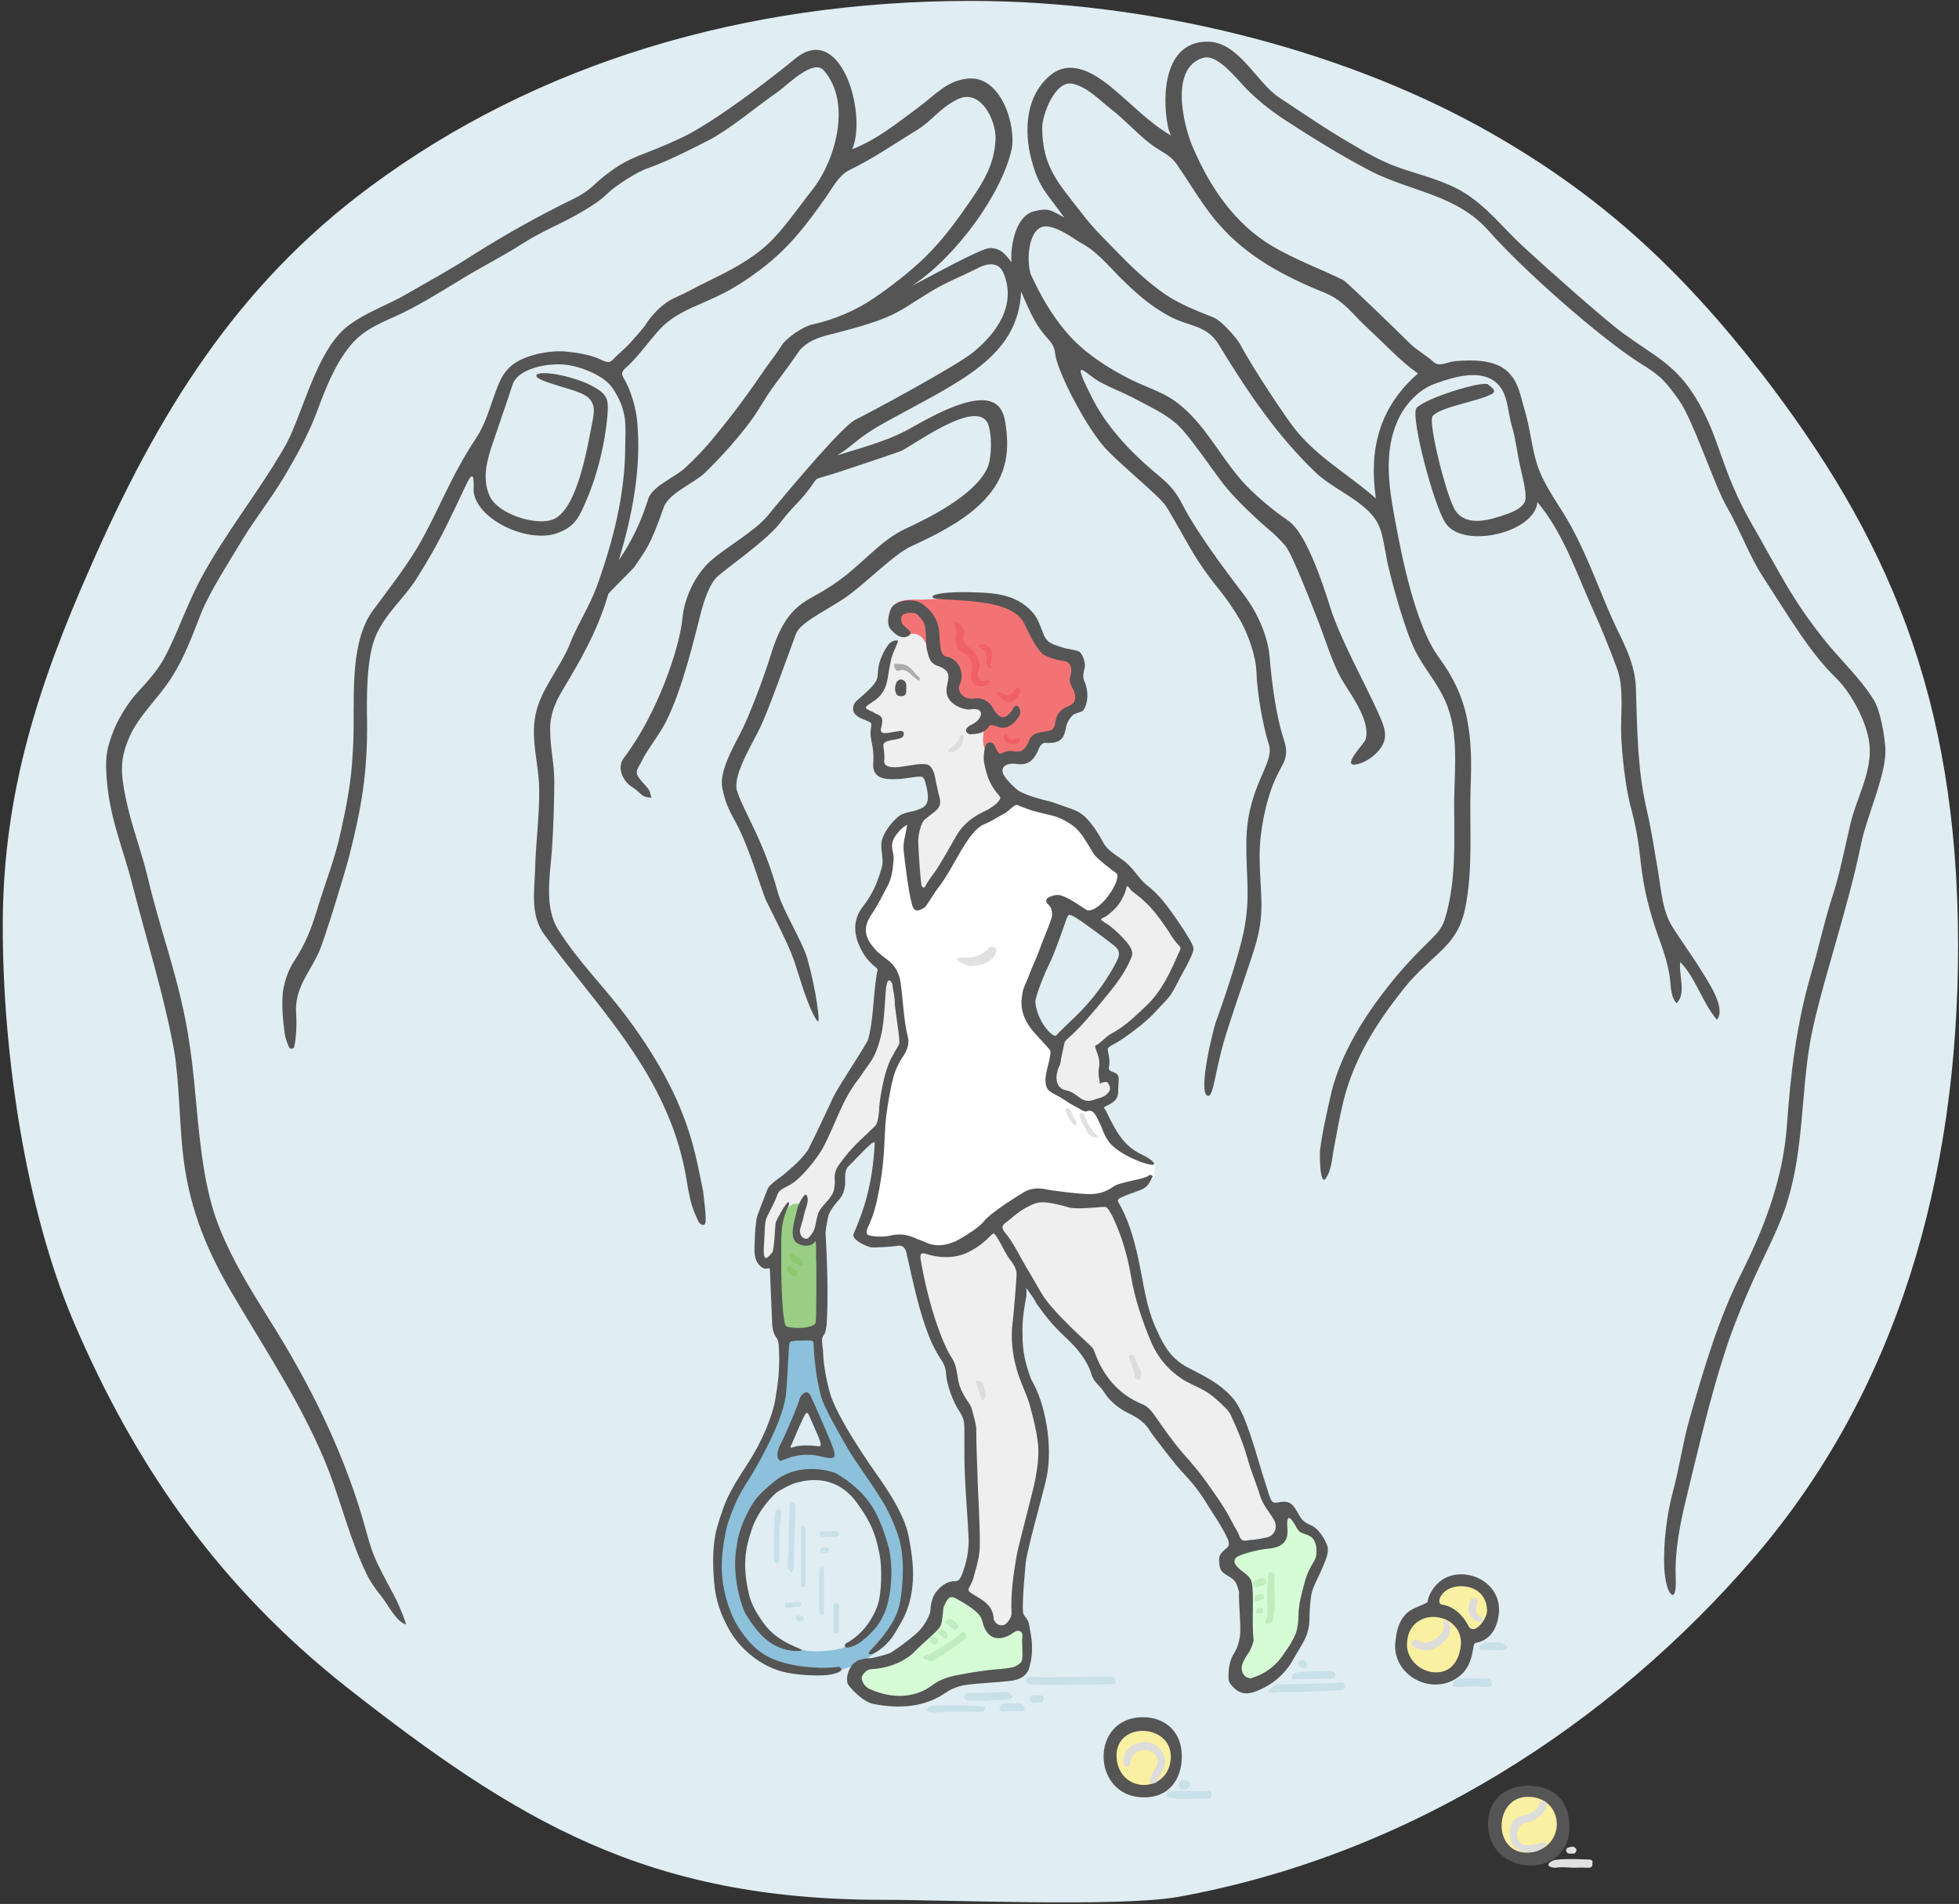 <svg xmlns="http://www.w3.org/2000/svg" viewBox="0 0 428 416">
  <rect x="0" y="0" width="428" height="416" fill="#333333" stroke="none"/>
  <g fill="none" fill-rule="evenodd">
    <path fill="#E0EDF3" d="M75.8 368.7c37.1 29.1 65.4 46.4 117 46.4 13.7 0 51.6 1.6 64.4-.6 50.6-9.1 94.7-37.7 126.2-74.4 31.1-36.3 44.4-82.8 44.4-133.4 0-55.2-15.9-89.9-42.7-124.8-17.9-23.1-35.9-39.9-61.8-54.2C291.8 10.4 250.8.2 212.1.2 162.7.2 117.3 13.8 81 40.7c-29.4 21.7-46.6 49.8-61.2 83.1C8.6 149.1.6 173 .6 202.3c0 28.1 5 61.8 15.4 86.3 13.8 32.3 32.1 58.2 59.8 80.1z"/>
    <path fill="#EFEFEF" d="M227.5 282.2c1 1.8 3.4 4.4 4.6 5.6 2.3 2.4 3.8 3.7 6.2 6 .5.4.8.9.9 1.5 1.9 5.1 5.1 9.1 10.3 11.2 1.1.4 1.8 1.2 2.5 2.1 2.1 2.9 4 5.9 6.4 8.6 1.8 2.1 3.7 4.2 5.3 6.5 1.9 2.8 3.9 5.5 5.5 8.6.5 1.1 1.2 1.9 1.6 3.1.5 1.3 1.3.9 2.3.8 1.3-.1 2.5-.3 3.8-.6 1.5-.3 2.4-2.1 1.4-3.9-.9-1.5-2.3-3.1-2.9-4.9-1-3.2-2-5.4-2.9-8.6-.9-3.2-2.2-6.3-3.6-9.3-.3-.6-.7-1.2-1.2-1.6-1.6-1.6-3.3-3.2-5.4-4.2-1.3-.7-2.6-1.3-3.9-2-3.2-2-5.5-4.8-7-8.4-1.8-4.6-3.4-9.2-4.3-14.2-.8-4.4-1.9-8.6-3.9-12.7-.3-.6-.7-1.2-1-1.8-.3-.6-.8-.8-1.5-.8-1 .1-2 0-3 .3-1.8.5-3.5.2-5.3-.2-1.6-.4-3.2-1-4.9-1-.8 0-1.5.1-2.3.4-2.2.8-4 2.1-5.7 3.7-1 .9-1.1 1.2-.2 2.3 2.3 2.8 3.4 5.6 5.6 9.1 1.5 2.5 2 3.4 2.6 4.4zM222 280.1v-1.7c0-1.2-.8-2.5-1.5-3.5-1.2-1.7-3.2-6-3.9-6-1.2.8-2.2 2.5-5.9 4.2-2.8 1.3-5.6 1.8-8.5.8-.8-.3-1 0-1 .8 0 .3.1.7.1 1 .3 2.3 1 4.5 1.2 6.9.1 1.2.3 2.3.7 3.4 1.1 3.2 2.3 6.3 4 9.1 1 1.5 1.6 3.2 1.8 4.9.3 1.6.8 3.6 1.5 5.1.8 1.6 1.8 1.6 2 2.8.3 1.3.5 2.8.5 4.1 0 5 .2 6.5.3 11.5 0 .9.3 4.8.4 5.7.4 3.1.4 6.1.2 9.1-.3 2.5-.9 3.7-1.4 5.7-.7 2.5-1.6 3.1.3 4.2 2.3 1.4 4.4 2.4 4.6 5.4 0 .3.3.6.4.8.4.5 1 .7 1.7.6.8-.2 1.9-1.7 1.8-2.7-.3-4.2.4-8.3 1.1-12.4.3-1.9.8-3.9 1.5-5.8.5-1.3 2.2-8.7 2.6-11 .5-2.8.9-5.5.5-8.4-.3-2.3-.8-4.4-1.4-6.6-.7-2.8-2-5.4-2.9-8.1-1.1-3.2-1.6-6.5-1.4-9.8.2-3.2.7-6.6.7-10.1zM244.7 213.9c-1.2 1.8-2.5 3.4-3.9 5-2.3 2.8-4.6 5.5-7.4 8-.9.8-.8.9-1.3 3.1-.4 1.8-.4 1.8-.6 2.6-.6 1-1 2.2-.9 3.4 0 1.9.8 2.9 2.6 3.3 1 .2 2.1.1 2.9.7.9.7 1.8.8 2.9.3 1-.3 2.1-.4 2.9-1.3.5-.5.8-1 .5-1.8-.3-.6-.3-.8-.7-.8-.3 0-1.1.2-1.3.4-.1.2-.5-2.6-.3-3.5.5-2.2-1.1-4.4-.8-4.8 1.2-.6 2.2-1.9 3.4-2.6 3.1-1.7 5.6-4.1 8.1-6.5 3.1-3.1 5.5-6.8 7.2-10.8.3-.7.2-2.1-.3-2.6-1.3-1.3-1.6-2.6-2.7-4.1-1.2-1.7-3-3.9-4.9-5.5-.9-.8-1.5-1.4-2.4-2.3-1.3-1.8-2-.4-3 1.3-.8 1.3-1.1 2.2-3.2 4-1.3 1.2-2.4 1 .5 2.7 1.5 1.1 2.9 2.4 4.1 3.9.7.8 1.1 1.7.8 2.8-.5 1.7-1.2 3.5-2.2 5.1zM189.2 248.6c.8-.8 1.5-.2 3-1.8.7-.7 1.1-3.8 1.1-4.8.1-1.2.9-8.1 2.9-11.6.9-1.5 1.6-2.6 1.6-2.9 0-2.1-1-7.8-1-9 0-1.4-.3-2.8-.5-4.1 0-.4-.2-.7-.3-1-.3-.4-.6-.4-.8 0-.2.4-2.2.8-2.3 1.2-1.2 5.2-.7 10.6-2.7 15.6-.8 2.5-3.6 5.3-3.7 5.4-4 5-5.6 12.6-9 18.1-1.5 2.3-3.6 3.6-6 5.1-1 .6-1.6 1.7-2 2.8-.6 1.8-1.2 1.6-2.1 3.2-.6 1.1-1.2 5.1-1.3 6.3 0 .7-.3 3.6.1 4.2.3.8 2.2-.1 3.2-1 .4-.4 7.4-1.5 8.1-2.3 1.7-1.9 1.4-2.9 2.1-5.4.4-1.5 1-3 1.8-4.3.7-1.1 1.5-2.1 1.6-3.4-.3-2.6.4-3.3 1.6-5.5 1.3-2.4 3-3.1 4.6-4.8z"/>
    <path fill="#F37374" d="M217.7 166.5c5.5-.9 7.9-2.8 12.9-7 .8-.7 1.9-3.2 2.5-3.8 3.6-3.7 3.5-4.5 1.8-11l-7-3.9c-3.1-8.6-9-10.4-13.3-10.4l-12.8.6c-4.3 0-7.4-.2-7.4 4.2l5 4.7c0 4.4 12.6 27.5 18.3 26.6z"/>
    <path fill="#EFEFEF" d="M208.8 150.4c-.4-.7-.7-3.8-1.1-4.5-.9-1.8-3.4-1.2-5.8-6-2.4-3.6-6.9.3-7.8 3.9l-1.3 6.4-4.7 5.1 3.4 1.9-.2 3.5 1.4 1.7-.5 2.9c0 2.1 1.4 3.9 3.5 4.1l7.2-.9v7.8c-8 3.8-2.7 18.8-1.3 20.6l3.3-4.7c6.5-17.1 15.4-13.5 15.4-17.8 0 0-5.6-1.4-5-10.6-1.6-2.2.9-8.3.9-8.3-1.2-2.3-5.4-1.6-7.4-5.1z"/>
    <g fill="#555">
      <path d="M266.4 49c-2.1-2.3 1.6 1.8 0 0z"/>
      <path d="M173.5 13c-2.1 1.8-16.7 13.4-24.6 17.1-8.7 4.1-10.5 3.7-15.6 7.4-4.1 3-3.8 3.9-8.3 6.1-7.8 3.8-15.4 8.1-22.6 12.7-4.2 2.7-9 5.3-13.3 7.8-4.6 2.7-9 4-13.2 7.2-7 5.5-9.9 19.9-13.8 26.5-5.8 10-12.6 18.3-18.1 28.4-2.6 4.8-4.7 10.6-7 15.4-1.7 3.6-3 5.4-6.7 9.4-2.3 2.4-4.8 6.5-5.8 9.5-1.1 2.9-1.4 4.7-1.3 7.8.4 10 3.6 16.5 5.8 25.3 3 11.7 7 24.4 9.1 36.3 1 6.1 1.1 14.7 1.8 21.6 1.2 11.4 4.7 20.6 10.4 30.4 7.6 13 16.3 25.8 21.7 39.9 2.7 7.2 4.6 14.8 7.9 21.7.9 2 2.2 3.8 3.5 5.4 1.1 1.3 3.2 5.5 5.2 6 .4.1-1.7-4.7-1.9-5.1-1.3-2.6-2.8-5.2-4.1-7.9-1.6-3.2-2.4-6.7-3.4-10.2-4.6-15.5-11.9-30-20.5-43.6-4-6.4-7.9-12.7-10.7-19.7-2.6-6.5-3.6-13.1-4.4-20-.9-7.9-1.3-16.5-3.1-25.6-2.3-11.6-5.6-19.9-8.3-31.4-1.3-5.4-3.6-11.4-4.7-16.9-1.2-5.7-1.3-8.8.8-13.5 1.9-4.5 6.6-8.8 9.2-13 2.9-4.6 4.3-8.6 6.4-13.9 1.8-4.6 5.9-10.9 8.7-15.6 3-5 6.4-9.2 9.4-14.2 2.7-4.5 5.5-9.6 7.3-14.5 1.8-4.8 3.7-9.8 7-14 2.8-3.5 6.1-4.9 9.9-6.6 5.1-2.3 9.5-5.1 14.3-8 4.5-2.8 9.2-5.1 13.7-8 4.9-3.1 8.4-4.2 13.4-7.2 2.1-1.3 3.3-2 5.1-3.7 1.7-1.7 6.7-4.9 9-5.6 4.5-1.6 10.7-4.8 13.4-6.2 4.7-2.5 10.4-7.4 14.8-10.4 2-1.4 7.8-7.4 10.1-4.7 6.2 7.1 2.4 19.8-2.4 25.9-3 3.8-6.3 8.7-9.8 12-3.9 3.6-8.5 5.9-13.2 8.2-2.3 1.1-4.5 2.4-6.8 3.4-4.1 1.7-6.6 5.8-7 6.4-1.9 2.3-3.4 4.1-5.6 6-1.9 1.7-1.6 2.4-4.1 1.2-2.1-1-5.3-1.5-7.6-1.7-3.5-.3-9.4.8-12.1 3.4-1.7 1.6-2.3 3.2-3.3 5.9-1.2 3.3-2.1 6.6-4 9.5-5.8 8.7-8.3 16.2-12.9 24-2.8 4.7-6.6 9.5-9.8 13.9-3.4 4.6-4 11.9-4.1 17.8-.1 5.3.1 8.8-.3 14.2-.3 5.5-1.3 10.6-2.5 16-1.3 6.2-3.4 11.2-5.2 17.2-1.3 4.3-2.6 7.6-5.1 11.4-1.2 1.8-2.1 4.4-2.4 6.7-.3 2.9 0 6.1.4 9 .1.9.6 2.3 1 3.1.3.5 1.2.2 1.1-.4.3-.8.6-4.6.4-6.9-.4-5.6 2.7-8.7 4.9-13.4 1.2-2.6 5.5-16.6 6.6-20.8 2.8-10.8 4.1-18.6 4-29.7-.1-5-.2-14.2 2-19 2.3-5 5.7-7.5 8.7-12.1 2.9-4.6 5.5-9.2 7.8-14.1 1.2-2.4 2.3-4.9 3.5-7.3 1.7-3.3 1.2 1.6 1.3 2.4.9 5.8 11 10.8 17.6 9.1 4.5-1.4 5.4-3.6 7.1-7.6 2.3-5.3 4-12.3 4.5-18.2.3-3.8.2-4.9-4.4-7.1-4.8-2.1-11.4-3-11.1-1.6.3 1.1 7.2 2.6 9.7 3.7 3.7 1.6 2.9 4.2 2.4 6.9-1.3 6.9-3.6 19.2-8.8 20.8-3.7 1.2-11.9-1.3-13.6-5.4-1.6-3.8-.5-7.7.8-11.5 1.4-4.2 2.9-8.4 4.3-12.7 1.1-3.4 7.5-4.8 11.7-4.3 3.2.4 8.3 2.3 10.2 5.2 3.4 5.1 2.7 8.6 2.7 12.5 0 10.6-2.7 21-6.2 30.7-1.7 4.6-4.4 8.6-6.1 13.1-2.1 4.9-6.3 9.7-7.3 15-1.1 5.2.7 10.8.8 16 .1 6.1-.8 12.1-.9 18.1-.2 4.8-1 9.9 2.1 14 9.5 13 20.7 24.4 27 39.6 1.8 4.2 3.3 9.4 4 13.9.2 1.3.5 2.9.8 4.2.4 1.8 1 3.2 1.8 4.9.2.4 1.2 1.3 1.5.3.3-1-.4-6-.5-7-1.6-8-2.5-12.5-5.8-20-3-6.6-7-12.9-11.4-18.7-4.9-6.4-10.1-11.5-14.4-18.3-3.2-5-1.8-12-1.4-17.7.3-4.8.5-10 .5-14.8 0-3.8-.9-7.4-.9-11.2-.1-4.5 2.1-7.7 4.3-11.4 3.5-5.9 6.5-11.7 8.4-18.3 0-.2 5-5.1 5.6-5.8 2.6-3.9 3.4-4.3 6.5-13.1 1-3.1 6.6-5.3 8.9-7.5 3.3-3.2 6.4-6.6 9.2-10.2 2.9-3.7 3.7-5.9 6.5-9.6 1.6-2.1 3.7-5 5.2-7.2 1.7-1.8 3.8-2.6 6.1-3.2 15.1-3.8 14.7-4.8 22.8-9.7 2.8-1.7 6.7-3.3 9.7-4.8 1.3-.7 4.6-2.2 5.9 1.1 2.8 6.9-1.6 13-6.6 17.1-3.9 3.2-23.5 13.7-25.8 14.8-2.5 1.1-13.2 13.7-19.2 21-2.8 3.4-9.3 7-12.5 9.9-3.4 3.1-5.7 8.1-6.1 12.5-.6 6.3-5.4 20.8-12.8 30.5-1.8 2.3.2 5.4 1.6 6.2 2.6 1.7 1.9 2.3 4.4 2.5-.5-2.3-.5-1.6-2.6-4.2-1.2-1.6-.3-2.2.5-3.8 1-2.2 3.7-5.5 5.3-8.6 3.7-7.4 6.2-18.3 7.8-24.5.6-2.1 1.7-5.5 3.3-7.1 1.4-1.4 11-8.1 13.8-11.8 3-4 4.7-4.8 7.5-9 .7-1 .2-.5 5.8-2.3 3.2-1.1 8.2-2.7 13-4.4 2.2-.8 16.5-11.7 19.1-6.1 1 2.2.9 7.7-.1 9.8-2.8 6-13.1 11-17.4 13-6.9 3.1-10.1 8.8-18.1 13.6-4.6 2.8-8.6 3.6-11.8 14.2-1.5 4.9-4.9 13.9-6.8 17.4-1.5 2.9-4.5 8.2-3.8 11.7.7 3.2 1.3 4.5 2.9 7.4 3.1 5.7 5.7 15.1 6.7 17.2 1.3 2.7 4.3 8.5 5.4 11.3 1.3 3.2 1.9 5.9 3.1 9.2.4 1.1 1.8 5 2.8 5.9.5.4-.3-6.5-2.3-13.7-1.1-3.8-5.3-10.5-6.4-14.3-3.2-11.8-7.6-17.9-9-22.5-1-3.4 3.7-10.7 5.2-14 1.9-4.1 5.1-13.2 7.7-20.2.8-2.3 5.8-4.7 10.3-7.6 4.2-2.7 11.1-9.9 15-11.6 10.1-4.6 13.6-7.7 15.9-10.1 5.1-5.4 5.5-11.1 4.5-17.1-.9-5.3-5.1-7.5-20.2 1.2-4.7 2.7-8.7 3.8-16.5 6.2 4.1-2.5 3.9-3.6 11-7.5 15.8-8.7 28.5-13.9 29.2-28.3 2.2 5.2 3.4 7.7 6.1 10.6.7.8 1.2 1.7 1.3 2.8.3 3.6 6.2 15.2 10.6 20.4 2.7 3.2 12 10.7 13.5 12.9 1.4 2 5.4 9.5 6.8 11.6 4.3 6.7 5.6 6.8 9.6 13.6 1.7 3 3.4 7.8 3.5 11.2.1 4.1 1.4 11.9 2.7 15.8 1.4 4.3-4.7 8.9-4.9 21.2-.1 8.2 1 11.9-.6 19.9-1.1 5.2-4.3 14.8-6.1 19.7-.6 1.8-3.9 15.1-1.8 16 1.4.7 1.6-6 4.4-14.5 1.7-5.3 4-11.9 5.7-17.1 2.8-8.8 1.3-12.1 1.3-21 0-5 1.3-11.7 3.3-16.3 1.8-4.1 3.4-4.8 1.9-9.2-1.6-4.8-2.6-12.5-3-17.6-.4-4.9-2.8-10-5.6-13.7-2-2.7-8.8-11.3-12.9-18.7-1.3-2.5-2.2-4.4-5.3-7-4.4-3.6-10.7-9.3-14.6-16.6-5.8-11.2-1.6-5.7 1.4-4.2 3.2 1.7 4.7 2.1 7.9 3.8 3.7 2 7.5 3.6 10.3 6.9 2.5 2.9 5.8 7.7 8.1 10.8 2 2.7 5.1 5.8 7.6 8.1 3.4 3.2 3.4 2.7 6.4 6 1.3 1.4 4.4 9.2 7.3 16.6 1.5 3.8 3.2 9.7 5.6 13.5 1.9 3.1 6 8.7 4.7 12.5-.3.8-5.8 6.4-1.5 5.2 1.8-.5 3.4-1.7 4.5-3 2.4-2.9 1-5.4-.3-8.4-2.9-6.4-8.3-16.1-10.4-22.9-4.7-15-7.7-17.9-9.5-19.1-3-2-7.4-5.7-10-8.7-4.5-5.2-7.6-11.5-12.9-16-3.6-3.1-7-3.8-11.2-5.9-5-2.5-10.4-6-14-10.3-3.2-3.7-5.5-7.8-7.6-12.2-1.3-2.6-1-11.7 3.7-10.9 3 .6 5.1 2.5 7.8 4 2.6 1.5 5.2 4.4 7.3 6.6 3.6 3.6 6.7 6.5 11.3 9 4.5 2.4 8.2 1.8 10.9 6.4 6.6 10.9 13 20 20.8 27.5 3.6 3.5 8.4 5.3 11.9 8.8 2.9 2.9 2.9 5.4 4 11 .7 3.3 3.7 14.7 6.2 19.6 1.7 3.3 4.1 6.1 5.8 9.4 3.8 7.1 2.7 15.4 2.6 23.3 0 8.4.5 17.1-1.9 25.3-.6 2.2-1.6 3.3-3.2 4.9-3.3 3.2-6.5 6.6-9.3 10.2-5.4 6.8-10.3 14.7-12.4 23.1-1 4.4-1.9 8.2-2.5 12.7-.1.5-.1 8.2 1.3 6.1 1.1-1.6 1.3-3.9 1.6-5.8.7-3.7 1.3-7.3 2.2-11 2.4-9.6 7.4-17.3 13.2-24.6 2.4-3 4.8-5.1 7.6-7.7 3.1-2.9 4.9-5.5 5.8-9.8 1.8-8.7.9-17.9 1.2-26.7.2-5 .2-9.9-.8-14.8-1-5-3.1-9.2-6.1-13.3-5.3-7.1-8.3-23.2-9.3-28.4-1.5-7.9-3.1-16.2.4-23.7 1.5-3.2 4.4-6.5 8.1-7.8 3.9-1.4 9.9-3.3 13.4-.1 2.4 2.1 2.4 6.1 3.2 9 1 3.3 1.2 6.1 2 9.5.4 2.1 1.2 4.6 1.1 6.7-.1 1.9-2.8 3-4.3 3.5-3.7 1.3-8.6 2.7-11-.8-1.9-2.7-6.1-19.5-5-20.7 1.9-2.1 9.7-3.1 12.9-4.8 1.3-.7-.2-1.6-.8-2.1-.9-.9-13.3 2.8-15.6 5.1-1.5 1.5 3.8 21.7 6.4 25.3 3.9 5.6 19.4 2 20-4.7 5.7 6.9 8.4 15.2 12 23.2 2 4.4 3.7 8.6 5.4 13.2 1.6 4.3.7 10.2.9 14.8.2 4.2.9 10.7 1.9 14.7 1.4 5.3 1.8 7.7 2.4 13.1.6 5.4 1.9 10.7 3.8 15.9 1 2.7 1.9 5.4 2.4 8.2.4 2 .1 4.8 1.6 6.4 2.2-2.2.4-6.2.8-9 3.5 3.6 4.7 8.7 8 12.6 2.1-2.4-1.9-8.3-3.2-10.4-2-3.3-4.3-6.4-6.4-9.7-2.3-3.6-2.5-7.8-3.2-12-.8-4.7-1.5-9.4-2.6-14.1-2-8.8-2-17.4-2.3-26.4-.2-6-3.4-10.8-5.7-16.2-3.1-7.2-5.8-14.8-9.9-21.5-2.2-3.6-4.7-7-6-11.1-1.2-3.8-1.5-7.9-2.7-11.8-.9-3-1.2-5.8-3.5-8.2-2.8-2.9-7.9-2.8-11.7-2.5-1.8.2-3.5 1.4-4.8.1-1-1-3.8-2.7-4.8-3.7-3.3-3.3-14.1-13.7-14.8-14.1-5.1-2.5-10.6-4.5-15.5-7.4-8.3-4.9-13.8-13.1-17.5-21.9-2.1-5-4.9-17.3 2.5-19.3 3.1-.8 7.4 4.9 9.4 6.9 2.4 2.4 4.9 4.4 7.7 6.3 6.3 4.1 12.7 8.1 19.4 11.6 9.1 4.6 18.8 5.1 25.9 13.2 7.1 8.1 24 23.1 33 28.8 4.4 2.7 5.4 3.8 8.4 8 3.1 4.3 7.8 18.8 10.5 23.4 2.9 5 4.9 10.8 8.1 15.6 5.6 8.6 10.1 16.3 15.7 21.7 3.5 3.4 7.3 10.5 7.4 15.5.2 5.6-2.9 10.9-4.2 16.3-1.3 5.5-2.4 11.4-4.2 16.7-1.7 5.4-2.8 10.7-4.4 16.1-3.2 11-4.5 21.9-5.3 33.2-.8 11.3-4.7 21.8-9.7 31.8-5.3 10.5-8.4 21.2-11.6 32.4-1.4 4.9-2.3 11.1-3.6 15.8-1.4 5.3-2.1 11.2-1.9 16.7.1 1.4.4 4.5 1.4 5.6 1.4 1.5 1.1-3.6 1.1-3.7-.2-5.9 1-11.8 2.4-17.5 2.7-11 5-21.3 8.5-32 1.7-5.3 4.1-11 6.4-16.1 2.5-5.5 5.5-11 7.2-16.7 3.4-11.3 2.9-22.6 4.8-34.1 1.8-10.8 8.3-29.2 11.2-43.7 1.3-6.3 5.7-15.5 5.3-21.1-.2-2.5-1-8-2.6-10.5-3-4.8-7.4-8.8-10.8-13.1-7.2-9-10.1-15.4-15.6-24.9-7.2-12.5-6.9-18.9-12.5-28-4.4-7.2-9.1-9.1-15.8-14-4.4-3.2-18-15.4-22-19.1-4.3-4-7.6-8.4-12.7-11.6-4.6-2.8-9.6-3.8-14.6-5.6-3.6-1.3-6.9-3.2-10.1-5.1-5.5-3.2-10.3-6.5-15.6-10-5.2-3.4-8.9-12.3-15.8-12.3-9.5 0-9.9 11.8-8.7 18.2.2 1.3.4 1.3.7 2.3-5.3-3.2-8.4-6.8-13.2-10.7-3.7-3-8.8-6.1-13.2-2.4-6 5.1-5.5 13.7-3.8 19.3 1.5 5.2 3 6.3 6.9 11.7-2.9-1.5-3.3-2.2-6.7-1.3-4.4 1.2-5.1 9-4.8 11.1-1.2-1.5-2.2-3.1-4.7-3.1-2.1 0-15.2 7.4-17 8.2 9.6-6.3 19.5-20 21.7-29.7 1.1-5-2.2-16.5-9.8-15.5-4.3.5-6.9 3.5-10.2 6-4.9 3.6-9.2 7.2-14.8 9.4 3.3-7.7-2.5-28.3-12.7-19.6zm54.2 14.9c0-2.8 2.8-10.4 6.6-9.6 3.3.7 5.7 3.4 8.4 5.5 3 2.3 5.6 5.3 8.6 7.6 2.3 1.8 4.4 2.3 6 4.8 2.7 3.9 5.9 9.4 9.1 12.9 6.2 7.1 14.4 11.4 23.1 14.9 4.3 1.8 6.1 4.8 9.4 7.8 3.5 3.2 6.9 7 10.9 9.8-8.7 7.6-10.7 16.9-9.2 27.3-5.9-5.2-13.3-9.3-18.1-15.7-2.4-3.2-8.6-12.5-11.7-18.2-.6-1.1-3.9-4.9-5.6-5.6-3.7-1.5-7.2-2.8-10.5-5-3.5-2.4-6.9-5.5-9.9-8.6-3-3.1-6-5.9-8.6-9.4-4.8-6.2-8.5-9.9-8.5-18.5zm-27.5.6c3.7-2.3 4.9-4.7 8.8-6.7 5.2-2.8 8.7 4.6 8.5 8.6-.2 5.2-2.4 9-5.3 13.2-3.1 4.5-6.1 8.7-10.1 12.6-3.3 3.2-7.3 6.3-11.1 8.9-3.9 2.7-8.9 4.8-13.5 5.8-2 .4-5.6 2.9-6.6 4.4-1 1.6-2.3 3.3-3.4 4.8-3.6 5.3-7.3 10.4-11.4 15.3-2 2.5-4.2 4.8-6.6 7-2 1.8-6.8 3.8-7.8 6.4-1.6 5.1-3.5 9.2-6.5 13.6 2.9-9.6 5-20.2 4-30.4-.2-2.4-1.1-5.7-2.2-8-.8-1.8-1.9-2.3-.1-3.8 1.7-1.5 3-3.2 4.5-5 1.5-1.8 2.9-3.7 4.8-5.1 3.1-2.4 7.1-3.7 10.6-5.4 3.4-1.6 6.6-3.7 9.6-6 6.2-4.7 10.1-10 14.1-15.7 1.5-2.1 2.7-4.6 5-5.8 5.2-2.5 10.1-5.9 14.7-8.7z"/>
    </g>
    <path fill="#8DC0DA" d="M168 314.4c-.9 1.9-2.2 3.7-3.2 5.6-.4.8-1 1.6-1.6 2.4-2.3 3.6-3.4 6-4.8 10-.7 2.1-1.3 6-1.4 8.3-.1 2.2.3 4.8.6 7 .3 2.3 1.8 6.5 3.3 8.6 3.1 4.4 6.1 6.8 11.1 8 2.5.6 4.3.8 6.9.8 3.5.1 5-.3 5.7-.5 1.8-.5 5.5-2.3 6.9-3.8.6-.6 2.4-2.2 3.5-4.2 1.8-3.2 2.3-6 2.7-9.3.5-3.5.3-7.2-.6-10.6-.7-2.7-1.4-5.4-2.7-7.9-1.7-3.4-3.2-4.9-5.5-7.5-1.3-1.5-1.5-3.7-2.8-5.1-1.6-1.8-3.9-6.1-4-6.6-.9-1.8-1.5-1.9-2.3-4.9-.7-2.7-1.1-5.8-1.3-8.6-.2-2.9-.8-4.2-1.3-4.4-.8-.2-1.5 0-2.3 0-.6 0-1.2 0-1.7.1-.8.1-1.2 0-1.3.9-.2 2.2-.43 6.15-.63 8.65-.3 4.5-1.37 9.25-3.27 13.05zm25.3 29.1c-.7 13.7-6.4 17.3-15 17.3s-16.3-6.3-16.3-18.2c0-12 6.8-20.5 15.4-20.5 8.6-.1 16.5 9.4 15.9 21.4zm-21.1-27.9c.3-.5.8-1.8 1-2.3.8-1.3.9-2.3 1.7-3.7.2-.3.2-2 .7-2 .6 0 .8-.2.9.2.1.3 1.9 4.4 2.6 5.7 3 5.5-.2 2.8-2 2.8-.7 0-2.4 0-4 .4-2.6.8-1.5.5-.9-1.1z"/>
    <path fill="#FFF" d="M190.4 270.9c1.1.2 2.3.3 3.3 0 1.9-.5 4.1-.9 5.8-.1.7.3 1.5.4 2 .8 2.3 1.3 4.8 1.8 7.1.8.2-.1 1.1-.2 1.2-.3 2.4-.7 4.9-2.3 6.5-4.4 1.6-2.1 2.6-3.3 5-4.6.8-.4 1.9-.8 2.7-1.3 1.4-.9 2.7-.9 4.4-.6 1.2.3 2.8.4 4 .7 2.3.6 3.9.6 6.2.5 1.8-.1 4.4-.9 5.8-2 1.5-1.1 6.9-2.3 7.7-3.1l.3-2.9c-1.8-.2-7.5-2.2-9.1-4.9-1-1.5-.5-2.5-1.5-4.3-.3-.5-2.1-1.9-2.4-2.4-.3-.5-1-.5-1.7-.3-.5.2-.9-.1-1.4-.3-1.4-.7-2.1-2.2-3.5-2.6-1.6-.7-3.7-1.5-3.7-2.8 0-1.6.3-3.1 1-4.5.3-1.8 2.3-1.5-.8-4.8-.9-1-1.9-1.7-2.7-2.8-1.8-2.3-2.6-4.3-2.2-7.3.3-1.4.9-2.8 1.4-4.1.8-2 2.3-3.9 2.9-5.9.8-2.5 2.3-5.3 3.1-7.8.3-.9-.3-1-1.1-1.8s-1.7-1-.6-1.3c.8-.3 1.8-.3 2.5.3 1.3 1.1 4.6 2.4 6.1 3.4 3 .5 7.6-8.3 6.2-9.4-1.5-1.1-4.3-2.9-5.6-4.3-1.3-2.1-2.3-4.5-4.5-6-3.1-2.1-4.8-2.7-8.4-3.7-.7-.2-3.4-1.2-4-1.5-.5-.3-1-.3-1.5-.2-.8.2-.4 1.7-1.3 2.1-1.3.6-2.5 1.3-3.9 1.7-1.9.5-3.2 1.8-4.4 3.3-1 1.3-1.8 2.5-2.6 3.9-1.2 2.1-2.3 4.1-3.8 6-.9 1.2-1.3 2.7-2 4.1-.3.6-.4 1.2-.8 1.7-.3.3-1.3.3-1.4-.4-.9-3.4-1.8-7-1.5-10.6.1-.8-.1-1.6-.2-2.3-.1-1.9-.4-3.8.2-6-1.5.8-3.3 1.7-3.7 2.8-.4 1.5-1.6 1.7-1.8 3.2-.2 2.2.9 5.7 0 7.6-1 2.1-2.1 4.1-3.4 6-2.1 3-2.2 7 .2 9.7.8.8 1.7 1.1 2.6 1.8 1.9 1.3 3.1 2.5 3.4 5 .5 3.9.6 7.7 1.5 11.5.4 1.6.1 2.9-.8 4.1-1.1 1.7-2.3 3.4-2.8 5.4-.3 1.4-1 5.5-1.3 8-.7 5.4-.2 8.2-1.3 13.6-.3 1.8-1.7 6.2-2.4 8.1-.4.8-.4 2.2-1.4 3.5v1.1c1 .7 1.6.8 2.4.9z"/>
    <path fill="#FAF0A1" d="M320.8 355.6c.2.3.3.5.4.7.7.8 1.1.9 1.9.3.5-.4.8-.9 1.3-1.3 1.8-1.3 2-5.2.2-6.7-1.8-1.4-1.2-2.7-3.2-3h-1.7c-2.3.1-5 1.9-6.3 3.3-.8.8-.6 1.3.6 1.6 3.1.7 5.1 2.7 6.8 5.1zM337.4 406.5c1.3-.3 2.5-.8 3.2-1.8 2.2-2.8 2.3-7.3-.1-10-1.8-2.1-2.7-2.7-5.3-3.3-3.4-.8-6.6-.4-8.1 2.7-.1.2-.2.3-.3.5-2.8 5 .1 12.9 7.6 12.6 1.3 0 1.8-.5 3-.7z"/>
    <path fill="#D6FCD6" d="M189.2 369.6c1.9 1.3 3.9 1.4 5.8 1.4h.8c2.9 0 5.5-.5 7.8-2.3 1.6-1.3 3.5-1.9 5.6-2.3 3.1-.6 6.3-1.1 9.4-1.4 1-.1 2.1-.3 3.1-.4.9-.2 1.8-.5 1.9-1.4.3-1.5.3-3.3.4-4.8.1-.7.3-1.6-.5-2-.7-.3-1.1-1.1-1.7-.8-.1.1-.5.3-.7.4-3 1.7-5.4 1.8-6.1-1.5-.3-1-.7-1.8-1.5-2.4-1.3-1.1-2.7-1.9-4.2-2.8-1.9-1.2-2.6-.9-3.5 1.2-.2.3-.3.8-.3 1.2-.3 1.2-.3 2.5-.9 3.5-.8 1.3-2.9 2.8-4.8 4.8-1.3 1.5-5.7 4.5-10.8 4.9-1.1-.1-2.2 1.7-1.8 2.7.3.8 1.1 1.4 2 2z"/>
    <path fill="#FAF0A1" d="M315.1 366.5c1.6-.3 2.9-1.1 3.7-2.4.9-1.6 1.3-3.3 1.3-5.1 0-1-.3-1.9-.9-2.7-.8-1.1-1.8-2.1-2.9-2.9-.8-.5-1.5-.8-2.3-1-2.8-.6-5.7-.1-7.1 3.5-.4.8-.4 1.9-.4 3.1-.2 1.9.3 3.9 1.9 5.3 1.8 1.6 4 2.5 6.7 2.2z"/>
    <path fill="#D6FCD6" d="M276.1 337.7c-1.6.2-3 .8-4.5 1.1-1.1.2-2.7.3-3.3 1.3-.5.8 0 .9 1.1 1.9 1 .9 1.9 1.7 2.3 3 .7 2.3 1.3 4 1.3 6.2 0 3.1.2 5.4-.3 8.6-.1.6-.9 1-1.3 1.5-.6 1-1.1 1.9-1.5 3-.6 1.7.8 3.3 2.7 3.3.1 0 .3 0 .4-.1 2.7-.9 5.2-1.78 6.9-4.08 1.5-2 2.8-4.2 3.8-6.4.5-1 0-2.92 0-4.02-.1-2.6 1.44-4.44 2.04-6.94.6-2.2 1.43-3.7 2.53-5.7.7-1.2-.27-4.96-2.17-5.56-1.1-.7-2.2-.5-2.9-1.7-.7-1.2-3.5-5.5-2.9-.2.1 1 0 1.8-.4 2.6-.8 1.5-2.1 2-3.8 2.2z"/>
    <path fill="#FAF0A1" d="M250.7 390.6c2.4.1 4.4-.8 5.5-3.1.5-1.2.9-2.4.8-3.9-.1-1.7-.7-3.1-2-4.3-1.6-1.3-3.4-2-5.3-2.5-2.7-.7-4.3.5-6.3 2.2-1 1.1-1.3 4.4-1.1 5.2.8 4.3 4 6.3 8.4 6.4z"/>
    <path fill="#99CE84" d="M174.7 263h-.8c-2.5 0-4.1 5.1-4.1 7.4l-.4 17.4c0 2.3 2.1 4.2 4.5 4.2h.8c2.4 0 4.3-2.2 4.3-4.5v-20.8c0-1.8-.9 6.9-4.5 4.5-.8-.6.8-8.2.2-8.2z"/>
    <path fill="#555" d="M167.3 312.4c-1.2 2.8-2.5 5.2-4.2 7.8-1.6 2.4-3.2 5-4.4 7.6-.9 2.1-2.1 5.8-2.4 7.5-.6 3.2-.6 6.5-.3 10.1.3 4.3 1.5 7.3 3.1 10.3 2.6 4.9 7.5 8.4 11.7 9.5 2.8.8 7.3 1 9.8.8 1.8-.2 3.6-.8 3.2-1.4-.7-.8-.3-.1-4.8-.2-2.5-.1-4.5-.3-7-.9-4.9-1.2-7.4-3.2-10.4-7.5-1.4-2-4.2-7.8-3.9-15 .1-2.2.7-6.1 1.3-8.1 1.3-3.9 2.4-6.3 4.7-9.8.5-.8 7.2-11.7 8-18.3.3-2.5.5-8.6.7-10.7.1-.9.2-1 1-1.1.6-.1 1.1-.1 1.7-.1.8 0 1.6-.1 2.4.1.4.2.2 1.4.5 4.2.3 2.8.6 4.9 1.3 7.6.7 2.9 4.7 9.5 5.8 11.5 1.6 2.9 6.8 9.8 8.5 13.1 1.2 2.3 2.3 4.8 3 7.4.8 3.3.8 7.1.4 10.7-.3 3.3-.9 5.5-3 8.5-2.2 3.3-4.7 5.1-4.1 5.4.7.4 3.9-1.6 5.7-4.7 1.6-2.7 3.1-5 3.7-9.7.5-3.9-.1-7.8-.8-11.4-.9-4.6-4.5-10-7-13.5-1.3-1.9-9-12.8-10.3-18.2-.6-2.3-.9-3.8-1.2-6.1-.2-1.6-.1-2.3-.3-3.7-.1-1-.3-1.8.4-2.6.3-.4.4-1.4.5-2 .4-6 .1-14.2-.2-19.5-.2-.8.5-4 .6-4.5.6-1.3 1-1.8 1.9-2.9 1.1-1.2 1.4-1.8 1.7-3.4.2-1-.3-2.9.6-4.2 1.7-1.6 2.8-3 4.8-4.8.3-.3 1.2-1.1 1.1-.2-.5 9-2.4 14.5-4.6 19.6-.5 1.2 2.3 2.5 3.6 2.9.6.2 4.7-.1 6.1-.3 1.9-.3 1.9 2.2 2.1 2.7 1 4.5 2.3 10.5 3.9 15 .9 2.6 1.8 4.7 3.3 7 .7 1 1.2 2.2 1.2 3.3.2 2.6 1.5 6 2.8 8 .9 1.4 1.2 2.2 1.2 3.9v5.5c0 6 .6 11.9.9 17.9.2 3-.4 5.9-1.5 8.7-.3.7-.6 1.2-1.3 1.3-2.7-.2-4.6 2.6-4.9 3.4-1 2.7-.2 2.5-1.1 4.5-.6 1.3-1.7 2.8-2.8 3.7-2 1.7-3.4 2.7-5.2 3.9-.8.5-2.7.9-4.4 1.3-.8 0-1.6.1-2.3.3-2.1.4-3.5 3.3-2.9 5.3.2.5 3.1 3.9 5.6 4.4 5.6 1.1 11.1.8 15.9-2.5 1.1-.8 2.8-1.4 4-1.6 3.5-.5 6.3-.5 9.8-.9 2.2-.2 3.9-1.1 4.4-3 .8-2.8.7-5.5.1-8.4-.1-.4-.2-1.5-.5-1.9-.4-.7-.9-1-1-1.8-.2-2.3.4-8.5.6-10.8.4-3.3 4.1-16.1 4.6-18.8 1.3-6.7-.2-15.8-3.4-21.2-1.3-3.4-1.9-6.1-1.9-9.7-.1-3.4.3-5.3.7-7.8.3-1.1.1-2.5.1-2.5 1.4 1.9 1.7 2.4 2.3 3.5 2.3 3.2 3.7 4.9 6.5 7.5 2.4 2.3 4.5 4.7 5.5 8 .3 1 1 1.8 1.8 2.6.3.3.6.7.8 1 1.4 2.3 3.5 3.9 5.9 5 1.8.9 3.4 2.1 4.4 3.9.2.3.3.4.5.7 2.3 3 4.5 6 7 8.7 2 2.1 3.7 4.4 5.1 6.8.5.8 1.1 1.7 1.6 2.5 1 1.5 1.9 3.1 2.7 4.8.3.8.3 1.5-.5 2-1.3 1.2-1.6 1.5-1.4 3.4.2 1.8 1.1 2 2.5 2.9 1.3.9 1.4 1.8 1.8 3.1-.1 2.8.5 7.8.2 9.7-.2 1.3-.5 2.4-1.2 3.6-1.1 1.7-1.3 3.5-1.3 5.4 0 .5.1 1 .4 1.4 1.6 2.1 3.3 2.6 5.7 1.6 3.6-1.4 6.3-3.7 8.2-7.2 1.9-3.4 3.4-4.9 3.4-8.9 0-1.3.2-4.6.6-5.8.8-2.3 1.6-3.4 2.5-5.7.4-1 1-2.3.9-3.5.1-.8-1.6-4.2-3.6-5.1-1.9-.8-2.2-1.4-3.1-3-1.1-2-2-2.5-4.3-2-.7.1-1.1 0-1.4-.6-.5-.9-1.13-3.5-1.53-4.5-1.6-5.1-2.46-8.66-4.46-13.66-.8-1.7-1.6-3.34-2.9-4.64-2.4-2.6-5.8-4.3-8.9-5.9-.8-.4-1.7-.9-2.4-1.5-2.6-2-3.9-4.9-5.2-7.8-1.9-4.4-2.43-9.07-3.43-13.77-.8-4-1.97-8.33-3.87-12.03-1-1.9-1.3-1.7.7-2.6.4-.2 3.5-1.2 4.3-1.7.9-.6 1.3-1.5 1.8-2.5.1-.3-.6-.5-.8-.3-.8.9-6.4 1.4-7.8 2.5-1.4 1-2.9 1.5-4.6 1.6-2.3.1-9.2-.8-10.4-1.1-1.7-.3-3.3-.1-4.7.8-.8.5-6.9 4.2-8.5 6.2-1.5 1.9-6 4.3-6.2 4.4-2.3 1-4.5 1.3-6.9.1-.6-.3-1.3-.4-2-.8-1.8-.8-3.6-1-5.5-.5-1 .3-4.7.3-5-.4-.3-1.3.9-1.9 2.1-6.9 2.1-9.6 1.5-13.5 2.1-18.8.3-2.4 1-6.4 1.4-7.8.4-2 1.4-4 2.5-5.6.8-1.3 1.2-2.6.8-4.1-.9-3.8-1-7.6-1.5-11.4-.3-2.4-1.3-4.2-3.2-5.5-.9-.7-1.8-1.3-2.5-2.2-2.4-2.7-2.6-4.8-.5-7.8 1.3-1.9 2.3-4.1 3.4-6.1.9-1.9 1-3.2 1.2-5.3.2-1.6-.6-2.6-.2-4.2.3-1.1 1.8-3 3.2-3.7-.4 2.5-.9 3.6-.8 5.5.1.8.9 8.4 1.8 11.8.2.7.4 1.3 1 1.4.5.2 1.7-.5 2-.8.4-.5 2.2-3.4 2.6-3.9 3.8-4.8 6.4-12.4 10.2-14.1 2.2-.9 3.2-1.8 4.4-2.3.9-.5 2.3-2.2 2.9-1.9.6.3 3.3 1.3 3.9 1.4 3.6 1 4.8.8 7.9 2.9 2.2 1.4 3.6 4.5 5 6.6 1.3 1.4 3.3 2.9 4.8 4 1.3 1.2-3.4 8.6-6.4 8.1-1.6-1-3.9-2.7-5.6-3.2-.8-.3-1.7-.1-2.4.2-1 .3-1.3 1.1-.4 1.8.8.8.9 2.1.6 3-.8 2.4-1.7 4.3-2.6 6.8-.7 2-1.7 3.9-2.4 5.9-.5 1.3-1.3 2.7-1.4 4.1-.5 2.9.4 5.4 2.3 7.7.8 1 3.1 3.3 3.9 4.4.1 1.6-1.2 4.9-1.1 6.5.1 2.7 1.4 2.4 4.1 4.2 1.3.9 2.1 1.3 3.4 2 .5.3 1.1.7 1.6.5.7-.3 1.2 0 1.6.5.3.4.8 1.3 1 1.8.9 1.8.9 2.5 1.9 4 1.9 3.2 9.7 6 10.1 5.3.2-.5-1.3-1.5-2.6-2.1-4-1.9-5.6-4.9-7.8-9.4-.3-.8-1-.8.1-1.3 2.4-1.1 2.5-2.1 2.5-3.7 0-1.9.6-3.1-1-3.6-.8-.3-1.2-.5-1-1.3.3-1.6-.3-3.1-.3-3.8.1-.5 1.3-1 2.3-1.6 3.2-2 6.8-5 8-6.4 1.5-1.7 3-2.9 4-4.7.9-1.6 1.4-2.7 2.3-4.3.7-1.3 1.7-3.1 2.1-4.5.2-.8-.3-1.7-2.2-4.7-4-6-5.5-7.7-8.2-9.8-2-1.8-2.7-3.7-5.3-5.5-1.3-.9-2.9-1.9-3.8-3.3-1.3-2.4-3.3-5.8-5.8-7.1-.5-.3-2.3-.9-5.7-2.1-.7-.2-5.1-1.1-7.3-2.5-.4-.3-2.9-2.5-3.3-3.8-.5-1.6 1.2-2.2 2.8-2 2.7.4 3.8-.7 4.8-2.7.3-.8.7-1.8 1.6-1.9 4 .3 4.2-1.5 4.7-3.8 0-.2.8-2.1 1.8-2.5.6-.3 1.7-.4 2-1 .8-1.3.9-3.1.6-4.6-.4-2-1.2-1.7-.4-4.6.2-.8-.5-3.2-1.4-3.5-.7-.3-2.4-.5-3.1-.7-2.2-.8-3.7-.8-4.6-3.2-.7-1.8-1.2-3.4-2.4-4.7-3.7-4.1-8.9-4.2-13.8-4.3-4.3-.1-7.9.3-8 1 0 .6 2.4.5 4.9.7 7 .4 13.2 1.2 15.2 5.2.6 1.1 2.5 5.7 4.3 6.8 1.3.7 2.7 1.1 4.1 1.3 1.4.1 2.3 1.1 1.6 3.6-.4 1.2.9 2.9 1 3.5.3 1.6-.1 2.3-1.6 2.9-1.8.7-2.5 2-2.7 3.7-.1 1-.5 1.4-1.4 1.6-2.2.5-3.6.2-4.4 2.4-.1.3-.9 2-2 2.1-1.7.2-1.6-.7-4.1.5-.4.2-1.1-1.3-1.3-1.8-.3-.8-1.3-.9-1.8-.3-.3.3-.3.7-.4 1.1-.2 1.2-.3 2.3 0 3.4.5 2.7 1.4 4.8 3.4 7 .3.8-1.5 2.1-2.2 2.5-.4.3-.9.5-1.3.7-2.5 1.2-4.6 2.8-6 5.2-1.4 2.5-2.9 5.1-4.4 7.5-.8 1.2-1.8 2.3-2.4 3.6-.3.5-.7.4-.9-.2-.1-.3-.6-6.1-.7-9.6 0-1.2.5-4 1.5-4.8 2.7-2.2 4-2.4 2.9-5.7-.1-.8-.6-2.6-.7-3.4-.2-1.2-.8-2.7-1.9-2.9-1.6-.2-3 .2-5.3.5-1.8.3-4.3.3-3.9-1.5.1-.4-.1-2.5-.2-2.9-.4-1.7 3.3-1.2 4.2-2.1.3-.3.3-.7.2-1-.3-.4-.9-.3-1.3-.2-1.8.2-4.1 1.1-3.6-.8.4-1.6.5-2.4-1-3-.3-.1-.8-.5-1.4-.7-1.4-.7-1.3-.7.6-2 3.2-1.9 3.2-5.2 3.5-6.8.7-3.3.2-2.1 1.9-6.1.4-.8-1-.5-1.7.1-.4.3-2.5 3.3-2.6 6.4-.1 1.8-.2 2.4-4.4 6-1.1.8-1.3 2.2-.7 3 .8 1.1 2.4 1.3 3.5 2 .1.3.3-.2 0 1.8-.2 1.7.8 3.6.6 6.6-.4 3.4 1.7 4.2 5.5 3.9 1.4 0 3.7-.6 5-.5.6.1.8.9 1.2 2.6.8 3.9-.7 4.2-2.8 4.9-1 .2-2.5.5-3.3 1.1-1.7 1.4-3.4 3.6-3.8 5.6-.3 1.8.6 4 0 5.8-1 3.4-2 5.7-4.1 8.4-2.1 2.7-2.1 5.8-.6 8.9.8 1.7 1.9 3.2 3.5 4.4.6.5.2.7.1 1.7-.8 5.2-.7 10.1-1.9 14.2-1.1 2.1-6.6 10.4-7.5 12.3-1.6 3.4-4 8.6-5.6 11.7-1.7 2.4-3.4 3.7-5.6 5.6-.8.6-2.8 1.9-3.2 2.9-.9 2.2-1.5 3.8-2.3 6-.3 1.1-.5 3.9-.5 5-.1 2.4-.4 4.9 1.7 6.2.8.6 1.6-.4 1.6.5l.5 11.9c.1.9.2 1.8.8 2.7.4.6.5.8.6 1.5.3 3.6.1 7.6-.6 11.3-.2 2.3-1.4 5.5-2.2 7.5zm56 50.3c-.2.8-1.3 1.4-2.1 1.6-.9.2-1.9.3-2.9.4-3 .2-6 .7-9.1 1.3-2.1.4-3.9 1-5.5 2.2-2.3 1.8-7.2 3.8-13.8.8-1-.6-1.2-1-1.6-2-.3-1 1.2-2.4 2.2-2.3 4.9-.3 8.1-2.5 9.4-3.9 1.8-1.9 4.7-4.1 5.5-5.4.6-1 .6-4 .8-4.4 1-2 1.3-2.6 3.1-1.5 1.4.8 2.8 1.6 4 2.7.8.7 1.2 1.4 1.4 2.3.8 3.3 3.1 4.3 6 2.7.1-.1.2-.1.3-.2.5-.3 1.1-.9 1.8-.6.8.3.6 1.3.5 1.9 0 1.5.2 2.9 0 4.4zm58-28.4c-.5-5.1 1.5-1.4 2.1-.3.6 1.1 1.6 1 2.7 1.6 1.8.8 1.8 4.2 1.1 5.3-1.1 1.9-1.7 3-2.2 5-.6 2.3-1.3 4.6-1.3 7 0 1-.2 3-.6 4-.9 2.1-1.8 3.3-3.2 5.3-1.7 2.2-3.8 3.6-6.3 4.4-.2.1-.3.1-.4.1-1.5-.1-2.2-1.6-1.8-3 .3-1 1-2 1.6-2.9.3-.5.8-1.8.9-2.4-.5-4.1.2-10.7-.5-12.9-.4-1.3-1.8-1.9-2.7-2.8-1-.9-1.2-1.5-.8-2.2.6-.9 5.5-2 7-2.1 4.6-.3 4.4-3.1 4.4-4.1zm-60.6-67.9c1.7-1.6 4.9-3.7 6.8-3.7 1.7-.1 4.7.7 6.3 1.2 1.8.3 6.1-.1 7.1-.2.7 0 .9 0 1.3.6.3.6.8 1.2 1 1.8 1.9 4 3.1 8.2 3.9 12.7.8 4.9 2.4 9.6 4.3 14.2 1.5 3.6 3.9 6.4 7 8.4 1.3.8 2.6 1.3 3.9 2 2.1 1 3.8 2.6 5.4 4.2.5.4.9 1 1.2 1.6 1.4 3 2.7 6.1 3.6 9.3.9 3.2 1.9 5.4 2.9 8.6.6 1.8 2 3.4 2.9 4.9 1 1.8.1 3.5-1.4 3.9-1.3.3-2.5.5-3.8.6-.9.1-1.8.5-2.3-.8-.4-1.2-1.1-2-1.6-3.1-1.5-3-3.5-5.8-5.5-8.6-1.6-2.3-3.4-4.4-5.3-6.5-2.3-2.7-4.3-5.6-6.4-8.6-.7-.9-1.4-1.7-2.5-2.1-5.2-2.2-8.4-6.1-10.3-11.2-.2-.6-.4-1.1-.9-1.5-2.4-2.3-3.9-3.6-6.2-6-1.2-1.2-3.6-3.8-4.6-5.6-.6-1-1.1-1.9-2.5-4.3-2.2-3.5-3.3-6.4-5.6-9.1-1-1.4.2-1.8 1.3-2.7zm-18.6 7.5c2.9 1 6.3 1.1 9-.1 3.7-1.7 4.8-3.5 5.9-4.3.7 0 2.3 3.8 3.5 5.5.8 1 1.7 2.3 1.6 3.5 0 .6-.6 8.6-1 11.8-.2 3.4.3 6.6 1.3 9.8.9 2.8 2.3 5.3 2.9 8.1.6 2.2 1.1 4.4 1.4 6.6.4 2.9 0 5.6-.5 8.4-.4 2.3-3.8 14.8-4.1 16.8-.7 4.1-1.3 8.2-1.1 12.4.1 1-1 2.5-1.8 2.7-.7.1-1.3-.1-1.7-.6-.2-.3-.4-.5-.4-.8-.2-3-2.3-4-4.6-5.4-1.8-1.1-.5-1.1.2-3.6.5-2 1-3.2 1.3-5.7.3-2.9-.4-14.3-.4-15.2-.1-4.9-.3-6.4-.3-11.4 0-1.3-.6-2.9-.9-4.3-.3-1.2-1-1.8-1.9-3.4-.8-1.5-1.1-2.5-1.3-4.1-.3-1.8-.5-2.8-1.5-4.3-1.8-2.9-4.9-11.1-6.6-21.4-.1-1 .3-1.2 1-1zm24.1-55c.1-1.6 2.2-6.6 3-8.2 1.1-2 3.4-8.8 3.7-9.6.4-1 .4-1.5 1.4-1 1.3.5 8.1 5.7 9.1 6.5 1.3 1 1.3 1.9.6 3.4-1.9 3.7-4.4 7.2-7 10-1.1 1.3-2.7 2.7-4 4-1 1-1.4 1.3-2.2 2.2-.7.8-4.3-3.1-4.6-7.3zm19.3-23.2c.9-1.7.3-3 1.6-1.2.9.8 2 1.5 2.9 2.4 1.8 1.6 3.3 3.7 4.5 5.4 1.1 1.5 1.8 3.1 3.2 4.4.5.5 0 1.1-.3 1.8-1.7 3.9-3.5 7.8-6.6 10.9-2.5 2.4-5 4.9-8.1 6.5-1.2.7-2.2 2-3.4 2.6-.3.4 1.3 2.6.8 4.8-.3.9.2 3.7.3 3.5.2-.3.9-.4 1.3-.4.3 0 .4.3.7.8.3.8 0 1.3-.5 1.8-.8.8-1.8.9-2.9 1.3-1.1.4-1.9.3-2.9-.3-.8-.6-1.9-1.5-2.9-1.7-1.7-.3-2.3-1.2-2.4-2.9.1-1 .3-1.9.8-2.8.2-.8.1-.8.5-2.6.5-2.2.3-2.3 1.2-3.1 2.8-2.4 5-5.2 7.4-8 1.3-1.6 2.7-3.3 3.9-5 1.1-1.6 2-3.2 2.7-5 .3-1.1-.4-2.1-1-2.9-1.2-1.4-2.6-2.8-4.1-3.9-2.9-1.7-1.3-1.1 0-2.3 2.1-1.7 2.6-2.7 3.3-4.1zm-76 71.3c-.2.8-.3 6.2-.8 6.7-.9 1-1.4 1.6-1.7.8-.3-.6 0-3.5 0-4.1.1-1.2 0-3.5.6-4.6.8-1.6 1.7-3.2 2.3-4.9.4-1.1 2.1-1.6 3-2.2 2.3-1.4 5.7-5.7 6.9-7.9 2.9-5.5 4.1-10.4 7.9-15.2 2.3-3.4 2.9-3.8 3.8-6.1 1.8-4.8 1.6-8.1 2.1-13.9.1-.3.2-.8.3-1.1.2-.4.5-.4.8 0 .2.3.3.6.3.9.2 1.3.5 2.6.5 3.9 0 1.1 1 6.5 1 8.6 0 .3-.7 1.3-1.5 2.8-2 3.4-2.8 9.9-2.9 11.1 0 .9-.2 3.6-.9 4.2-1.5 1.6-4.6 4.1-6.7 6.9-1.4 1.9-2.4 2.7-2.1 5.3-.1 1.3-.1 2.1-.8 3.1-.8 1.3-2.5 2.6-2.9 4-.7 2.3-.3 3.3-2 5.1-.7.8-2.4-.3-1.8-2.2.6-2 .4-1.2.9-3.3.3-1.2 1.1-2.7.4-3.8-.4-.6-1.8 2-2 3-.3 1.6-2 6.1-.2 7.4 1.6 1.1 3.5.8 4.1-.3.2-.3.2 1.2.2 3.5.1 1.3.1 13.8-.1 14.3-.3 1.3-5.2 1.4-6.4.8-.9-.5-1.1-10.2-1.1-11.9v-5.5c-.2-7 1.7-8.5 1.7-9.4 0-1.7-2.8 3.7-2.9 4zM318.9 366.2c3.3-2.6 2.7-7.1 3.4-7.2 4-.7 5-4.3 5.2-6.8.4-7.2-8.5-10.5-13.1-6.5-1.4 1.2-2.3 2.9-2.5 4.3-.1.3-2.1 1-3.1 1.5-3.1 1.5-3.8 4.9-4 8-.1 7 8.5 11.2 14.1 6.7zm-.2-19.6c2.7-.2 6 1.1 6.2 5.2.1 1.8-2.7 5.6-4 3.6-1.1-2.3-3.2-4.4-5.8-4.8-1.5-.1-.4-3.7 3.6-4zM307.4 359c.4-8.1 11.8-7.1 11.8 0-.2 3.4-1.9 6.6-5.8 6.4-3.3-.2-6.2-3-6-6.4z"/>
    <path fill="#555" d="M184.8 359.1c-.3.3-.3.5-.1.8.3.3 2.5-.2 4-1.7.7-.4 2.4-2.2 2.9-2.9 1.3-1.8 2.1-3.6 2.5-5.7.8-3.4.9-7.8.1-11.3-.8-3.1-2.2-6.9-3.7-9.2-1.6-2.5-4.4-5.3-8.1-7.3-3.9-1.3-8.6-1.2-12.3 1.2-.9.6-3.9 3.1-5.1 4.7-1.8 2.6-3.7 6.7-4 9.9-1.2 6 .7 12.2 1.5 14.2.6 1.5 2.9 4.6 4.2 5.8 3.4 3.4 7.8 3.3 8.5 3 .5-.3-5.3-1.5-8.4-6-1.3-1.8-2.6-3.9-3.1-6-1.8-7.3-.5-11.2.5-14.3.9-2.9 3.2-6.3 5.6-8.3 1-.6 2.9-1.7 4.1-2 8.3-2.4 12.3 3 13.2 4.2 3.4 4.6 4.3 7.4 5.1 11.6.5 2.5.5 8.2-.5 11.1-1 2.6-2.9 6-6.9 8.2zM207.8 143.8c-1.7-.8-2.3.5-2.6-5.8-.3-2.7-1.7-4.7-3.8-6.1-1.8-1.3-5.9-.8-6.8 1.2-.5 1.2-.9 3.3-.1 4.3 1.9 2.2 3.1 1.9 3.6 1.7.4-.1.7-.3.8-.7.1-.2 0-.4-.2-.6-.4-.4-1.3-1.1-1.6-1.5-.1-.1-.1-.2-.1-.3-.2-.6-.3-1.4.5-1.8.7-.4 2.3-.4 2.8 0s1 1 1.4 1.6c.8 1.1.5 4.9.8 6.1.4 1.6.6 2.9 2.1 3.5 3.9 1.2 2.3 3.2 2.2 5.2-.3 3.1 3.6 4.6 5.2 4.4 3.6-.6 2.6 2.5-.1 3.5-.4.3-1 .7-.8 1.3.3.6.8.7 1.4.6 1.8-.1 2.7-.5 3.6-1.7.3-.6 1.6 0 2.2.2 2.2.6 3.7-1.4 4.4-2.5.4-.5.2-1.5-.2-2-.3-.3-.7-.2-.9.1-.3.3-.5.8-.6.9-1.1 1.3-2.3 2.5-4.2-.9-.9-1.6-2.7-2.1-3.7-1.9-2.5.5-4.2-1.5-3.4-3.1 1-2.1 0-4.8-1.9-5.7zM258.2 383.5c-.1-5.1-3.6-8.3-8.5-8.3-11.5 0-11.3 17-.3 17.5 6 .3 8.9-4 8.8-9.2zm-14.2 1.1c-1.1-8.6 12-8.3 11.8-.6-.3 7.7-10.7 8.1-11.8.6zM172.7 318.4c2.6-.7 4.4-.7 6.5-.2 2.7.6 3.3.6 3.1-.8-.2-1.4-4.3-10.4-5.1-12.2-.4-1-1-1.3-1.8-.6-.5.4-.7.9-.8 1.4-.2.8-2.9 7.4-4.3 10-.3.6-1 2.8.3 3.2.1-.1 1.9-.7 2.1-.8zm.5-3.4c.2-.4 2.6-6.3 3-6.3.5 0 .6.8.8 1.1 1.7 3.9 2.9 6.2 2 6.2-.6 0-2.8-.4-5 0-1.9.6-1.3.3-.8-1zM197.1 152.1c.7-.1.9-.6.9-1.1v-1.3c0-.6-.4-1-.9-1.2-.5-.1-.9.1-1.2.5-.3.7-.5 1.5-.2 2.3.1.6.7.9 1.4.8zM342.9 398.6c-.3-6-4.4-8.7-9.7-8.4-5.1.3-8.4 3.9-8.1 8.9.8 11.5 18.4 11.4 17.8-.5zm-9.1-6c7.9 0 8.6 10.6 1 12.1-8.8 1.4-8.8-12.1-1-12.1z"/>
    <path fill="#F06067" d="M208.4 135.7c-.4-.1.9 1.5.5 2.9-.4 1.6-.1 3.1 1.6 4.1.1 0 1.3.6 1.7 2 .2.5.3 1.2.1 1.9-.1.6-.3 1.2-.2 1.6.1.7.1.8.9 1.4.7.5 1.6.4 2.4.2.4-.1.9-.6.8-1-.1-.4-.8 0-1.2 0-1.3-.2-1.6-.7-1.1-2.8.3-1.2-.2-2.3-1-3.5-.8-1.2-2.9-1.4-2.3-3.7.4-2-1.7-3.1-2.2-3.1zM222.7 151.7c.2-.4.4-1 .1-1.3l-.3-.1c-.7.2-.4 0-.8.4-.7 1.1-1.7 1.6-2.3 1-.3-.3-1.2-.6-1.5-.3-.3.3.6.9.9 1.2 1.5 1.4 2.8.9 3.9-.9zM215.7 141l-.3-.2c-.7 0-1.2-.1-1.6.2-.3.3 1.1.9 1.3 1.2.5.6.6 1.2.3 2.4-.1.4.4 1.4.9 1.5.4.1.1-1.1.2-1.6.3-1.7.4-2.4-.8-3.5zM222.6 162.2c.3-.2.4-.6.2-.9-.2-.3-.4-.2-.8 0s-1.2.5-1.8-.3c-.5-.8-.6-.5-.6-.5-.3.2-.4.5-.3.9.8 1.4 2 1.5 3.3.8z"/>
    <path fill="#ABABAB" d="M196.5 146.5c.7-.3 1.6-.1 2.6.9.5.5.5.5.9.8.3.2.7.7.9.4.2-.3-.2-.8-.5-1-.2-.1-.4-.4-1-1.1-.7-.8-1.5-1.4-2.7-1.4h-.5c-.4 0-.9-.2-.9.2.2.5.3 1.6 1.2 1.2z"/>
    <path fill="#DDDDDC" d="M208.1 164.3c.9-.3 2-1 2.4-2.9.1-.3.1-.8-.2-.9h-.2c-.2.1-.2.1-.4.5-.2.7-.6 1.2-1.6 2.1-.1.1-.8.6-.9.7-.2.2 0 .8.9.5z"/>
    <path fill="#E1E1E1" d="M217.1 209.2c.4-.4.8-1.8.4-2.1l-.3-.2h-.6c-.2 0-.3.1-.5.2-1.3 1.3-2.6 2-4.2 2.1-.5 0-2.8-.1-2.8.4s2.4 1.5 2.9 1.5c2.2-.2 3.4-.3 5.1-1.9z"/>
    <path fill="#DDDDDC" d="M247.9 301c.2.3.7.6 1 .4.3-.2.6-1.5.4-1.8 0 0-.8-1.4-.8-1.5-.1-.1-.5-1.3-.7-1.7-.2-.3-.1-.2-.6-.4h-.2c-.3.1-.5.5-.3.8.2.4.7 1.6.7 1.8.1.3.6 2.4.5 2.4zM214.8 306c.3-.1.7-1.2.6-1.5-.4-1.2-.6-1.9-.7-2.3-.2-.4-.5-.5-1.2-.5-.6 0-.2.5-.1.8.4 1.2.4 1.2.7 2.3.2.4.4 1.3.7 1.2z"/>
    <path fill="#C0EDC0" d="M204 362.8c2.2-1.3 4.5-2.8 6.8-4.6.4-.3.4-.8.2-1.2-.4-.4-.5-.5-.9-.3s-1.3 1.1-1.3 1.1c-2.3 1.7-3.5 2.3-5.6 3.5-.4.2-1.7.5-1.5.9.1.5 1.9.8 2.3.6zM208.3 356c.5.4.9-.1 1.1-.5 0 0-.8-2.1-2.2-1.6-1.4.5-.3.8 0 1.1 0 .1.6.6 1.1 1zM206.7 358c.5-.2.4-1 .1-1.3l-.4-.4-.7-.2c-.4.1-.2 0-.5.2-.3.3-.3.7.1.9.6.3.9 1 1.4.8zM204.7 359.2c.3-.3.3-.9 0-1.2l-.4-.3-.4-.1c-.4.1-.2 0-.5.2-.3.3-.3.9 0 1.2.3.3 1 .5 1.3.2zM276.6 354.7c.4.1 1.2-.1 1.4-.5.5-1.5.6-3 .5-5.5v-.6c-.1-1.9-.1-2.7 0-3.7.1-.5-.3-.9-.7-.9-.5-.1-.7.3-.7.8-.1 1.1-.3 1.9-.3 3.9v.6c.1 2.3.4 3.5-.1 4.8 0 .3-.5.9-.1 1.1zM275 346.7c.5-.2.9-.2 1.2-.4.4-.2.6-.5.4-.9-.4-.4 0-.5-.7-.6l-.8.1c-.3.2-.6.3-1.2.7-.4.3-.1.7.1 1.1.2.4.6.2 1 0z"/>
    <path fill="#8AC76D" d="M173.8 276c.4.2.5.3.6.4.3.2.7.2.9-.1.2-.3.2-.7-.1-.9-.2-.2-.4-.3-.7-.5l-.1-.1c-.5-.3-.7-.5-.8-.7-.3-.3-.1-.2-.6-.3l-.2.1c-.3.2-.4.6-.2.9.2.5.5.8 1.2 1.2zM173.1 278.6l.1.1c.3.2.7.1.9-.1.2-.3.1-.7-.1-.9h-.1l-.1-.1c-.4-.3-.6-.5-.8-.7-.3-.3-.1-.1-.7-.2l-.2.1c-.3.2-.3.6-.1.9.3.3.6.5 1.1.9z"/>
    <path fill="#DDDDDC" d="M314.6 357.3c-1.8 1.7-3.4 2-5 1.1-.4-.2-.9-.1-1.1.3-.2.4-.1.9.3 1.1 2.4 1.5 5.2.8 7.1-1.6.4-.4.9-1.3.9-1.9 0-.3 0-.4.1-.5.1-.4-.4-1.4-.8-1.6l-.6-.2h-.2c-.4.1 1.1 1.6-.7 3.3zM322.9 352.9c-.5-.7-.4-.8-.4-1.2 0-.5.3-1.2.3-1.5.1-.5-.2-.9-.7-1-.5-.1-.9.2-1 .7-.1.4-.2.8-.2 1.3v.7c.2 1.8 1.7 2.4 2.5 2.5.5.1.4-.4.3-.9.1-.1-.2-.2-.8-.6zM333.6 398.2c1.8-.3 4-1.8 4.3-3.8.1-.5-.3-.9-.7-.9-.5-.1-.9.3-.9.7-.1 1.1-1.8 2.1-2.9 2.3-1.8.3-3.2 1.3-3.4 2.7-.1.7-.1 2.1 0 2.8.2 1 1 1.8 2 2.3 1.2.6 3.6.7 5.2-.7.4-.3.9-.5.6-.9-.3-.4-1.3.1-1.9.2-.7.2-1.1.3-1.9.3-.5 0-1 0-1.2-.1-2.1-1-1.7-4.5.8-4.9zM250.4 380.6c-.5.1-1.1 0-1.6.2-2.1.6-3.3 1.9-3.4 4.1 0 .5.4 1.2.9 1.2s.6-.3.6-.7c.1-3.7 5.5-4.1 6-.8.1.6-.1 1.1-.5 1.8-.1.1-.2.3-.3.5-.4.7-.6 1.1-.8 1.7-.1.4-.3.9.1 1.1.4.1 1.3-.1 1.4-.5.1-.4.3-.8.7-1.4.2-.3.3-.4.3-.6.6-1.1.9-1.9.7-2.9-.5-2.1-1.9-3.4-4.1-3.7z"/>
    <path fill="#E1E1E1" d="M238.1 248c.3.4 1.3.6 1.7.5.4-.1.1-.2-.1-.5 0 0-.6-.4-.7-.5-.3-.4-.7-1.2-.8-1.2-.8-1.2-.7-1.7-1.6-3.1-.3-.1-.1-.1-.4 0-.3.1-.5.5-.3.8.5 1.2.3 1 1.5 3-.1 0 .3.7.7 1zM234.2 245.3c.2.3.6.7.9.5.2-.2 0-.9-.2-1.1-.4-.6-.7-1.4-.7-1.4-.1-.1.1.2-.4-.9-.2-.3-.1-.1-.5-.3l-.2.1c-.3.1-.4.5-.2.8l.5 1c-.1-.1.4.7.8 1.3z"/>
    <path fill="#C8E0E7" d="M213.5 374h1c.5 0 1-.8.8-1-.3-.4-8.8-.5-11.6-.3-.5 0-1.2.6-1.2.9 0 .3.9.6 1.3.6 2.8-.2 4.9-.2 9.7-.2zM214.4 371.6c.6 0 1 0 2.1-.1 1.6-.1 2.4-.1 3.3-.1.5 0 1.4-.2 1.4-.7 0-.5-.9-1-1.4-1-.9 0-1.7 0-3.4.1-1 .1-1.5.1-2 .1h-2.6c-.5 0-1.2.3-1.2.8s.6.8 1.1.9h2.7zM233.9 368.1h1.7c3.7-.1 5.3-.1 7.3-.1.5 0 .8.1.8-.4s-.4-1.3-.8-1.3c-2 0-3.5 0-7.3.1h-1.7c-3.9.1-6.4.1-8.9 0-.5 0-.8.4-.8.8 0 .5.4.8.8.8 2.5.2 5 .2 8.9.1zM279.1 369.7h1.7c3.4 0 4.3-.1 6-.1 2.4-.1 4.5-.2 6.2-.3.5 0 .8-.4.8-.9s-.4-.8-.9-.8c-1.7.1-3.7.2-6.1.3-1.7 0-2.6.1-6 .1h-1.7c-.5 0-1.9 1.1-1.9 1.6s1.5.1 1.9.1zM287.8 366.8h3.1c.5 0 .8-.4.8-.9s-.4-.8-.9-.8h-3c-2.2 0-2.2.2-4.1.3-.5 0-1.5.4-1.5.9s0 .6.5.6c1.9 0 3 0 5.1-.1zM285.4 364.3c.3-.3.1-1.1-.2-1.4l-.3-.2h-.4c-.4.1-.2 0-.5.2-.3.3-.3.9 0 1.2.3.3 1.1.5 1.4.2zM260.5 393h3.5c.5 0 .7-.5.7-1s-.2-.7-.7-.7h-7.7c-.5 0-1.5.6-1.5 1 0 .5 1 .6 1.4.6 1.2.2 2.2.2 4.3.1zM258.9 391c.5 0 1.1-.7 1.1-1.1 0-.5-.7-.9-1.1-.9h-.5c-.5 0-.8.5-.8 1s.4 1 .8 1h.5zM318.9 368.6c.3 0 .6 0 1.2-.1h.7c1.2-.1 2-.1 2.7 0 .5 0 2.7.5 2.4-.9-.3-1.3-1.8-.7-2.3-.8-1.1-.1-.4 0-2.1-.1h-1.6c-.6 0-.9 0-1.2.1-.5 0-1.4.8-1.3 1.3.1.6 1.1.5 1.5.5zM324.9 360.5l3.2.1c.5 0 1.3-.3 1.3-.7 0-.4-1.3-1-1.8-1l-2.8-.1c-.5 0-1.6.9-1.6 1.3 0 .5 1.2.4 1.7.4z"/>
    <path fill="#E1E1E1" d="M348 406.8c-.1-.3-.4-.5-.7-.5l-3.4-.1h-1.2c-2.4.1-1.4 0-3 .2-.5.1-1.5.6-1.4 1.1.1.5 1.2.6 1.6.6 1-.2 2.3-.1 3.9 0 .7 0 1.3-.1 3.3 0 .4 0 .7-.2.8-.5v-.8h.1zM343.8 403.5h-.4c-.4.1-.7.1-1 .3-.3.3-.3.7 0 1 .1.1.2.1.3.2h1.2c.1 0 .1-.1.2-.1.3-.3.5-.8.1-1.1l-.4-.3z"/>
    <path fill="#C8E0E7" d="M222.7 373.9c.5 0 1.2.1 1.2-.4s-.6-1.3-1.1-1.3h-.9c-2.2 0-1.2 0-2.8.1-.5 0-.7.6-.7 1.1 0 .5.4.6.8.6 1.3-.2 2.4-.2 3.5-.1zM227.2 372c.5 0 .8-.4.8-.8 0-.5-.4-.8-.8-.8H226c-.5 0-1 .4-1 .9s.6.8 1.1.8c.3-.2.7-.2 1.1-.1zM170.7 330.5c0-.4-.2-.7-.6-.7-.4 0-.7.2-.7.6-.1.8-.1 1.6-.2 2.5-.1 1.8-.1 3.3-.1 6.6v1.5c0 .4.3.6.6.6.4 0 .6-.3.6-.6v-1.5c0-3.3 0-4.7.1-6.5.2-.9.2-1.8.3-2.5zM172.1 342.3c0 .4.5 1.2.8 1.2.4 0 .5-.9.5-1.2 0-2 .1-3.8.2-6.9v-.6c.1-2.9.2-4.2.2-5.8 0-.4-.3-.6-.6-.7-.4 0-.6.3-.7.6 0 1.6-.1 2.9-.2 5.8 0 .3.1 1.7 0 2 0 3.2-.2 3.6-.2 5.6zM176 346.1v-11.9c0-.4-.3-.8-.6-.8-.4 0-.4.5-.4.8v11.9c0 .4-.1.7.5.6.6 0 .5-.3.5-.6zM180 352.1v-8.7c0-.4-.1-1-.5-1s-.5.6-.5 1v8.7c0 .4.2.8.5.8.4 0 .5-.4.5-.8zM183.3 356.3v-5.4c0-.4-.3-.6-.6-.6-.4 0-.6.3-.6.6v5.4c0 .4.1.7.5.7.3-.1.7-.4.7-.7zM182.7 335.8c.4 0 .6-.3.6-.6 0-.4-.3-.6-.6-.6h-3c-.4 0-.6.3-.6.6 0 .4.3.6.6.6h3zM181.1 338.5c.1-.5-1.3-.4-1.3-.4-.4 0-.6.3-.6.7 0 .4.6.5 1 .5.2-.1.7.1.9-.8zM172.3 351.3c.6 0 1.3-.3 1.6-.3h.6c.4 0 .6-.1.6-.5s-.3-.5-.6-.5h-.6c-.1 0-.2.1-1.6.2-.4 0-.9-.3-.7.8-.1.3.3.3.7.3zM174.6 354.2h.4c.4 0 .6-.3.6-.6 0-.4-.3-.6-.6-.6h-.9c-.4 0-.2.3-.2.6.1.3.4.6.7.6z"/>
    <path fill="#C0EDC0" d="M275.4 349.6c.3-.1.9-.2.8-.7-.1-.5-.4-.8-1.3-.5-1 .3-.8.9-.8 1.3.1.3.6.1 1.3-.1zM275.9 352.2c.3-.2.1-.7-.3-.9l-1 .2c-.2.3-.3 1.1 0 1 .6 0 1.1 0 1.3-.3z"/>
  </g>
</svg>
